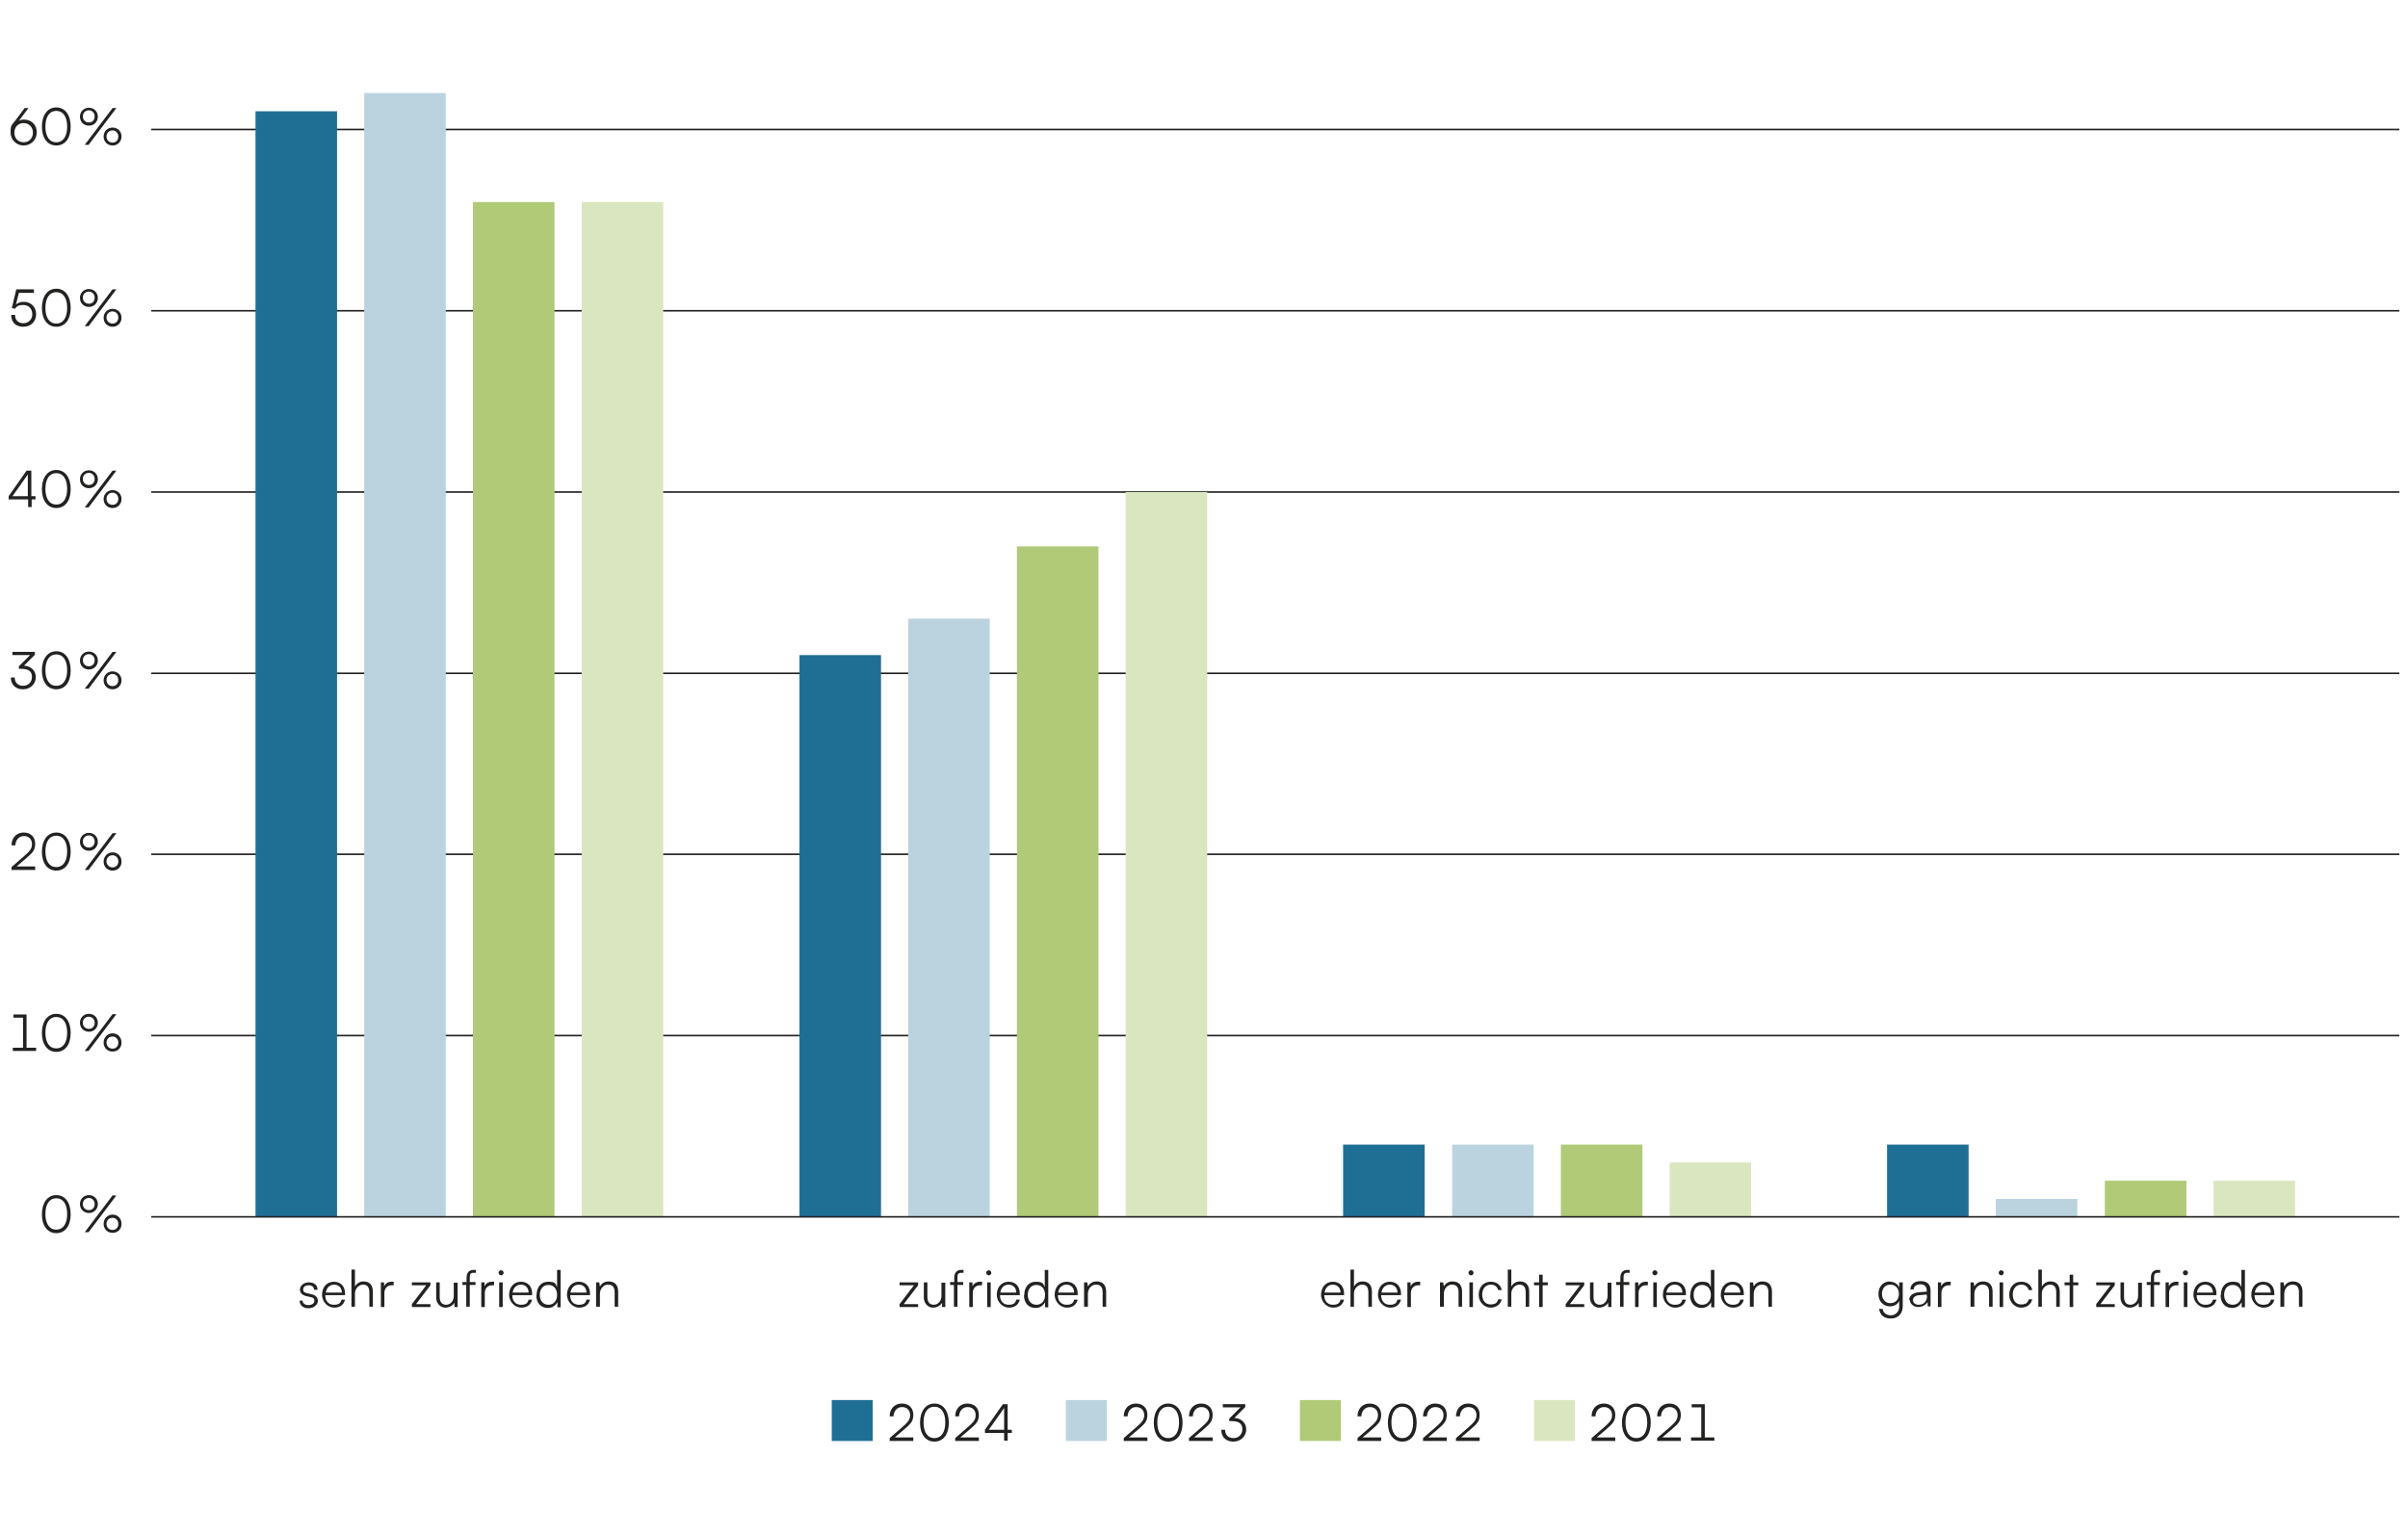 <?xml version="1.0" encoding="UTF-8"?>
<svg xmlns="http://www.w3.org/2000/svg" version="1.1" viewBox="0 0 753 480">
  <defs>
    <style>
      .cls-1 {
        fill: none;
        stroke: #222221;
        stroke-width: .5px;
      }

      .cls-2 {
        fill: #1f6f95;
      }

      .cls-3 {
        fill: #bbd3df;
      }

      .cls-4 {
        fill: #dae6bf;
      }

      .cls-5 {
        fill: #222221;
      }

      .cls-6 {
        fill: #b0ca78;
      }
    </style>
  </defs>
  <g>
    <g id="Ebene_1">
      <g id="Ebene_1-2" data-name="Ebene_1">
        <g>
          <line class="cls-1" x1="47.3" y1="97.2" x2="750.3" y2="97.2"></line>
          <line class="cls-1" x1="47.3" y1="40.5" x2="750.3" y2="40.5"></line>
          <line class="cls-1" x1="47.3" y1="153.9" x2="750.3" y2="153.9"></line>
          <line class="cls-1" x1="47.3" y1="210.6" x2="750.3" y2="210.6"></line>
          <line class="cls-1" x1="47.3" y1="267.2" x2="750.3" y2="267.2"></line>
          <line class="cls-1" x1="47.3" y1="323.9" x2="750.3" y2="323.9"></line>
          <rect class="cls-4" x="181.9" y="63.2" width="25.5" height="317.5"></rect>
          <rect class="cls-4" x="352" y="153.9" width="25.5" height="226.8"></rect>
          <rect class="cls-4" x="522.1" y="363.6" width="25.5" height="17"></rect>
          <rect class="cls-4" x="692.2" y="369.3" width="25.5" height="11.3"></rect>
          <rect class="cls-6" x="147.9" y="63.2" width="25.5" height="317.5"></rect>
          <rect class="cls-3" x="113.9" y="29.1" width="25.5" height="351.5"></rect>
          <rect class="cls-2" x="79.9" y="34.8" width="25.5" height="345.8"></rect>
          <rect class="cls-6" x="318" y="170.9" width="25.5" height="209.8"></rect>
          <rect class="cls-3" x="284" y="193.5" width="25.5" height="187.1"></rect>
          <rect class="cls-2" x="250" y="204.9" width="25.5" height="175.7"></rect>
          <rect class="cls-6" x="488.1" y="358" width="25.5" height="22.7"></rect>
          <rect class="cls-3" x="454.1" y="358" width="25.5" height="22.7"></rect>
          <rect class="cls-2" x="420" y="358" width="25.5" height="22.7"></rect>
          <rect class="cls-6" x="658.2" y="369.3" width="25.5" height="11.3"></rect>
          <rect class="cls-3" x="624.1" y="375" width="25.5" height="5.7"></rect>
          <rect class="cls-2" x="590.1" y="358" width="25.5" height="22.7"></rect>
          <g>
            <path class="cls-5" d="M94.6,406.7c0,.9.7,1.5,1.8,1.5s1.9-.5,1.9-1.3-.3-1-1.2-1.2l-1.3-.3c-1.3-.3-2-1-2-2.1s1.1-2.2,2.8-2.2,2.7.9,2.7,2.3h-1.1c0-.9-.7-1.4-1.7-1.4s-1.7.5-1.7,1.3.4,1,1.3,1.2l1.3.3c1.3.3,2,1,2,2.1s-1.2,2.3-2.9,2.3-2.8-.9-2.8-2.4h1.1-.2Z"></path>
            <path class="cls-5" d="M100.7,405c0-2.4,1.5-4.1,3.7-4.1s3.5,1.5,3.5,3.7v.5h-6.2c0,1.9,1.1,3,2.7,3s2.1-.5,2.4-1.6h1.1c-.4,1.6-1.6,2.5-3.4,2.5s-3.8-1.6-3.8-4.1h0ZM101.9,404.3h5c0-1.5-1-2.5-2.4-2.5s-2.4,1-2.6,2.5Z"></path>
            <path class="cls-5" d="M109.9,408.8v-11.7h1.1v5.3c.5-.9,1.4-1.6,2.7-1.6,2,0,2.9,1.3,2.9,3.2v4.7h-1.1v-4.5c0-1.8-.8-2.4-2-2.4s-2.5,1.2-2.5,2.7v4.2h-1.1Z"></path>
            <path class="cls-5" d="M123.1,402h-.6c-1.4,0-2.3,1-2.3,2.4v4.4h-1.1v-7.7h1v1.2c.4-.8,1.2-1.4,2.3-1.4s.4,0,.7,0v1h0Z"></path>
            <path class="cls-5" d="M128.8,408.8v-.9l4.5-5.9h-4.5v-.9h5.8v.9l-4.5,5.9h4.5v.9h-5.8Z"></path>
            <path class="cls-5" d="M143.1,401.1v7.7h-1v-1.3c-.6.9-1.6,1.5-2.9,1.5s-2.8-1.2-2.8-3.1v-4.8h1.1v4.5c0,1.8.8,2.5,2,2.5s2.4-1,2.4-2.8v-4.1h1.2Z"></path>
            <path class="cls-5" d="M145.9,401.1v-1.5c0-1.7,1-2.4,2.1-2.4s.6,0,.8,0v.9h-.7c-1,0-1.2.5-1.2,1.4v1.5h1.8v.9h-1.8v6.8h-1.1v-6.8h-1.2v-.9h1.3Z"></path>
            <path class="cls-5" d="M154.5,402h-.6c-1.4,0-2.3,1-2.3,2.4v4.4h-1.1v-7.7h1v1.2c.4-.8,1.2-1.4,2.3-1.4s.4,0,.7,0v1h0Z"></path>
            <path class="cls-5" d="M155.9,398.1c0-.4.4-.8.8-.8s.8.4.8.8-.4.8-.8.8-.8-.4-.8-.8ZM156.1,401.1h1.1v7.7h-1.1v-7.7Z"></path>
            <path class="cls-5" d="M159.2,405c0-2.4,1.5-4.1,3.7-4.1s3.5,1.5,3.5,3.7v.5h-6.2c0,1.9,1.1,3,2.7,3s2.1-.5,2.4-1.6h1.1c-.4,1.6-1.6,2.5-3.4,2.5s-3.8-1.6-3.8-4.1h0ZM160.3,404.3h5c0-1.5-1-2.5-2.4-2.5s-2.4,1-2.6,2.5Z"></path>
            <path class="cls-5" d="M167.8,405c0-2.3,1.3-4.1,3.6-4.1s2.3.6,2.8,1.7v-5.4h1.1v11.7h-1v-1.6c-.7,1.2-1.7,1.8-3,1.8-2.3,0-3.6-1.7-3.6-4h0ZM174.2,405c0-1.8-1-3.1-2.7-3.1s-2.7,1.3-2.7,3.1,1,3.1,2.7,3.1,2.7-1.3,2.7-3.1Z"></path>
            <path class="cls-5" d="M177.3,405c0-2.4,1.5-4.1,3.7-4.1s3.5,1.5,3.5,3.7v.5h-6.2c0,1.9,1.1,3,2.7,3s2.1-.5,2.4-1.6h1.1c-.4,1.6-1.6,2.5-3.4,2.5s-3.8-1.6-3.8-4.1h0ZM178.4,404.3h5c0-1.5-1-2.5-2.4-2.5s-2.4,1-2.6,2.5Z"></path>
            <path class="cls-5" d="M186.4,408.8v-7.7h1l.2,1.3c.5-1,1.5-1.6,2.7-1.6,2.1,0,3,1.3,3,3.2v4.7h-1.1v-4.5c0-1.8-.8-2.4-2.1-2.4s-2.5,1.2-2.5,2.9v4h-1.2Z"></path>
          </g>
          <g>
            <path class="cls-5" d="M281.3,408.8v-.9l4.5-5.9h-4.5v-.9h5.8v.9l-4.5,5.9h4.5v.9h-5.8Z"></path>
            <path class="cls-5" d="M295.6,401.1v7.7h-1v-1.3c-.6.9-1.6,1.5-2.9,1.5s-2.8-1.2-2.8-3.1v-4.8h1.1v4.5c0,1.8.8,2.5,2,2.5s2.4-1,2.4-2.8v-4.1h1.2Z"></path>
            <path class="cls-5" d="M298.4,401.1v-1.5c0-1.7,1-2.4,2.1-2.4s.6,0,.8,0v.9h-.7c-1,0-1.2.5-1.2,1.4v1.5h1.8v.9h-1.8v6.8h-1.1v-6.8h-1.2v-.9h1.3Z"></path>
            <path class="cls-5" d="M307.1,402h-.6c-1.4,0-2.3,1-2.3,2.4v4.4h-1.1v-7.7h1v1.2c.4-.8,1.2-1.4,2.3-1.4s.4,0,.7,0v1h0Z"></path>
            <path class="cls-5" d="M308.4,398.1c0-.4.4-.8.8-.8s.8.4.8.8-.4.8-.8.8-.8-.4-.8-.8ZM308.7,401.1h1.1v7.7h-1.1v-7.7Z"></path>
            <path class="cls-5" d="M311.7,405c0-2.4,1.5-4.1,3.7-4.1s3.5,1.5,3.5,3.7v.5h-6.2c0,1.9,1.1,3,2.7,3s2.1-.5,2.4-1.6h1.1c-.4,1.6-1.6,2.5-3.4,2.5s-3.8-1.6-3.8-4.1h0ZM312.8,404.3h5c0-1.5-1-2.5-2.4-2.5s-2.4,1-2.6,2.5Z"></path>
            <path class="cls-5" d="M320.3,405c0-2.3,1.3-4.1,3.6-4.1s2.3.6,2.8,1.7v-5.4h1.1v11.7h-1v-1.6c-.7,1.2-1.7,1.8-3,1.8-2.3,0-3.6-1.7-3.6-4h.1ZM326.8,405c0-1.8-1-3.1-2.7-3.1s-2.7,1.3-2.7,3.1,1,3.1,2.7,3.1,2.7-1.3,2.7-3.1Z"></path>
            <path class="cls-5" d="M329.8,405c0-2.4,1.5-4.1,3.7-4.1s3.5,1.5,3.5,3.7v.5h-6.2c0,1.9,1.1,3,2.7,3s2.1-.5,2.4-1.6h1.1c-.4,1.6-1.6,2.5-3.4,2.5s-3.8-1.6-3.8-4.1h0ZM330.9,404.3h5c0-1.5-1-2.5-2.4-2.5s-2.4,1-2.6,2.5Z"></path>
            <path class="cls-5" d="M339,408.8v-7.7h1l.2,1.3c.5-1,1.5-1.6,2.7-1.6,2.1,0,3,1.3,3,3.2v4.7h-1.1v-4.5c0-1.8-.8-2.4-2.1-2.4s-2.5,1.2-2.5,2.9v4h-1.2Z"></path>
          </g>
          <g>
            <path class="cls-5" d="M413.1,405c0-2.4,1.5-4.1,3.7-4.1s3.5,1.5,3.5,3.7v.5h-6.2c0,1.9,1.1,3,2.7,3s2.1-.5,2.4-1.6h1.1c-.4,1.6-1.6,2.5-3.4,2.5s-3.8-1.6-3.8-4.1h0ZM414.2,404.3h5c0-1.5-1-2.5-2.4-2.5s-2.4,1-2.6,2.5Z"></path>
            <path class="cls-5" d="M422.3,408.8v-11.7h1.1v5.3c.5-.9,1.4-1.6,2.7-1.6,2,0,2.9,1.3,2.9,3.2v4.7h-1.1v-4.5c0-1.8-.8-2.4-2-2.4s-2.5,1.2-2.5,2.7v4.2h-1.1Z"></path>
            <path class="cls-5" d="M430.9,405c0-2.4,1.5-4.1,3.7-4.1s3.5,1.5,3.5,3.7v.5h-6.2c0,1.9,1.1,3,2.7,3s2.1-.5,2.4-1.6h1.1c-.4,1.6-1.6,2.5-3.4,2.5s-3.8-1.6-3.8-4.1h0ZM432,404.3h5c0-1.5-1-2.5-2.4-2.5s-2.4,1-2.6,2.5Z"></path>
            <path class="cls-5" d="M444.1,402h-.6c-1.4,0-2.3,1-2.3,2.4v4.4h-1.1v-7.7h1v1.2c.4-.8,1.2-1.4,2.3-1.4s.4,0,.7,0v1h0Z"></path>
            <path class="cls-5" d="M450.3,408.8v-7.7h1l.2,1.3c.5-1,1.5-1.6,2.7-1.6,2.1,0,3,1.3,3,3.2v4.7h-1.1v-4.5c0-1.8-.8-2.4-2.1-2.4s-2.5,1.2-2.5,2.9v4h-1.2Z"></path>
            <path class="cls-5" d="M459.2,398.1c0-.4.4-.8.8-.8s.8.4.8.8-.4.8-.8.8-.8-.4-.8-.8ZM459.5,401.1h1.1v7.7h-1.1v-7.7Z"></path>
            <path class="cls-5" d="M466.2,400.9c1.8,0,3.1,1,3.4,2.6h-1.1c-.3-1.1-1.2-1.7-2.3-1.7-1.6,0-2.7,1.2-2.7,3.1s1,3.1,2.6,3.1,2.1-.6,2.4-1.6h1.1c-.4,1.6-1.7,2.6-3.5,2.6s-3.7-1.6-3.7-4,1.5-4.1,3.7-4.1h.1Z"></path>
            <path class="cls-5" d="M471.5,408.8v-11.7h1.1v5.3c.5-.9,1.4-1.6,2.7-1.6,2,0,2.9,1.3,2.9,3.2v4.7h-1.1v-4.5c0-1.8-.8-2.4-2-2.4s-2.5,1.2-2.5,2.7v4.2h-1.1Z"></path>
            <path class="cls-5" d="M481.3,408.8v-6.8h-1.6v-.9h1.6v-2.4h1.1v2.4h1.6v.9h-1.6v6.8h-1.1Z"></path>
            <path class="cls-5" d="M489.6,408.8v-.9l4.5-5.9h-4.5v-.9h5.8v.9l-4.5,5.9h4.5v.9h-5.8Z"></path>
            <path class="cls-5" d="M503.9,401.1v7.7h-1v-1.3c-.6.9-1.6,1.5-2.9,1.5s-2.8-1.2-2.8-3.1v-4.8h1.1v4.5c0,1.8.8,2.5,2,2.5s2.4-1,2.4-2.8v-4.1h1.2Z"></path>
            <path class="cls-5" d="M506.7,401.1v-1.5c0-1.7,1-2.4,2.1-2.4s.6,0,.8,0v.9h-.7c-1,0-1.2.5-1.2,1.4v1.5h1.8v.9h-1.8v6.8h-1.1v-6.8h-1.2v-.9h1.3Z"></path>
            <path class="cls-5" d="M515.3,402h-.6c-1.4,0-2.3,1-2.3,2.4v4.4h-1.1v-7.7h1v1.2c.4-.8,1.2-1.4,2.3-1.4s.4,0,.7,0v1h0Z"></path>
            <path class="cls-5" d="M516.7,398.1c0-.4.4-.8.8-.8s.8.4.8.8-.4.8-.8.8-.8-.4-.8-.8ZM517,401.1h1.1v7.7h-1.1v-7.7Z"></path>
            <path class="cls-5" d="M520,405c0-2.4,1.5-4.1,3.7-4.1s3.5,1.5,3.5,3.7v.5h-6.2c0,1.9,1.1,3,2.7,3s2.1-.5,2.4-1.6h1.1c-.4,1.6-1.6,2.5-3.4,2.5s-3.8-1.6-3.8-4.1h0ZM521.1,404.3h5c0-1.5-1-2.5-2.4-2.5s-2.4,1-2.6,2.5Z"></path>
            <path class="cls-5" d="M528.6,405c0-2.3,1.3-4.1,3.6-4.1s2.3.6,2.8,1.7v-5.4h1.1v11.7h-1v-1.6c-.7,1.2-1.7,1.8-3,1.8-2.3,0-3.6-1.7-3.6-4h.1ZM535,405c0-1.8-1-3.1-2.7-3.1s-2.7,1.3-2.7,3.1,1,3.1,2.7,3.1,2.7-1.3,2.7-3.1Z"></path>
            <path class="cls-5" d="M538.1,405c0-2.4,1.5-4.1,3.7-4.1s3.5,1.5,3.5,3.7v.5h-6.2c0,1.9,1.1,3,2.7,3s2.1-.5,2.4-1.6h1.1c-.4,1.6-1.6,2.5-3.4,2.5s-3.8-1.6-3.8-4.1h0ZM539.2,404.3h5c0-1.5-1-2.5-2.4-2.5s-2.4,1-2.6,2.5Z"></path>
            <path class="cls-5" d="M547.2,408.8v-7.7h1l.2,1.3c.5-1,1.5-1.6,2.7-1.6,2.1,0,3,1.3,3,3.2v4.7h-1.1v-4.5c0-1.8-.8-2.4-2.1-2.4s-2.5,1.2-2.5,2.9v4h-1.2Z"></path>
          </g>
          <g>
            <path class="cls-5" d="M591,400.9c1.3,0,2.4.6,2.9,1.8v-1.6h1.1v7.5c0,2.3-1.5,3.8-3.7,3.8s-3.4-1.1-3.7-3h1.1c.2,1.2,1.2,2,2.6,2s2.6-1.1,2.6-2.7v-1.8c-.5,1.1-1.6,1.7-2.9,1.7-2.2,0-3.6-1.7-3.6-3.9s1.4-3.9,3.6-3.9h0ZM591.1,407.6c1.7,0,2.7-1.2,2.7-2.9s-1-2.9-2.7-2.9-2.6,1.3-2.6,2.9,1,2.9,2.6,2.9Z"></path>
            <path class="cls-5" d="M597,406.7c0-1.4,1.1-2.3,2.9-2.5l2.6-.2v-.3c0-1.5-.9-2-2-2s-2.1.6-2.1,1.6h-1c0-1.6,1.3-2.6,3.2-2.6s3.1.9,3.1,2.9v5h-.9v-1.4c-.6,1-1.7,1.6-3,1.6s-2.6-.9-2.6-2.3l-.2.2ZM602.5,405.3v-.4l-2.3.2c-1.5.1-2,.8-2,1.6s.7,1.4,1.8,1.4c1.6,0,2.6-1.1,2.6-2.8h0Z"></path>
            <path class="cls-5" d="M610,402h-.6c-1.4,0-2.3,1-2.3,2.4v4.4h-1.1v-7.7h1v1.2c.4-.8,1.2-1.4,2.3-1.4s.4,0,.7,0v1h0Z"></path>
            <path class="cls-5" d="M616.2,408.8v-7.7h1l.2,1.3c.5-1,1.5-1.6,2.7-1.6,2.1,0,3,1.3,3,3.2v4.7h-1.1v-4.5c0-1.8-.8-2.4-2.1-2.4s-2.5,1.2-2.5,2.9v4h-1.2Z"></path>
            <path class="cls-5" d="M625,398.1c0-.4.4-.8.8-.8s.8.4.8.8-.4.8-.8.8-.8-.4-.8-.8ZM625.3,401.1h1.1v7.7h-1.1v-7.7Z"></path>
            <path class="cls-5" d="M632.1,400.9c1.8,0,3.1,1,3.4,2.6h-1.1c-.3-1.1-1.2-1.7-2.3-1.7-1.6,0-2.7,1.2-2.7,3.1s1,3.1,2.6,3.1,2.1-.6,2.4-1.6h1.1c-.4,1.6-1.7,2.6-3.5,2.6s-3.7-1.6-3.7-4,1.5-4.1,3.7-4.1h0Z"></path>
            <path class="cls-5" d="M637.4,408.8v-11.7h1.1v5.3c.5-.9,1.4-1.6,2.7-1.6,2,0,2.9,1.3,2.9,3.2v4.7h-1.1v-4.5c0-1.8-.8-2.4-2-2.4s-2.5,1.2-2.5,2.7v4.2h-1.1Z"></path>
            <path class="cls-5" d="M647.2,408.8v-6.8h-1.6v-.9h1.6v-2.4h1.1v2.4h1.6v.9h-1.6v6.8h-1.1Z"></path>
            <path class="cls-5" d="M655.5,408.8v-.9l4.5-5.9h-4.5v-.9h5.8v.9l-4.5,5.9h4.5v.9h-5.8Z"></path>
            <path class="cls-5" d="M669.8,401.1v7.7h-1v-1.3c-.6.9-1.6,1.5-2.9,1.5s-2.8-1.2-2.8-3.1v-4.8h1.1v4.5c0,1.8.8,2.5,2,2.5s2.4-1,2.4-2.8v-4.1h1.2Z"></path>
            <path class="cls-5" d="M672.6,401.1v-1.5c0-1.7,1-2.4,2.1-2.4s.6,0,.8,0v.9h-.7c-1,0-1.2.5-1.2,1.4v1.5h1.8v.9h-1.8v6.8h-1.1v-6.8h-1.2v-.9h1.3Z"></path>
            <path class="cls-5" d="M681.2,402h-.6c-1.4,0-2.3,1-2.3,2.4v4.4h-1.1v-7.7h1v1.2c.4-.8,1.2-1.4,2.3-1.4s.4,0,.7,0v1h0Z"></path>
            <path class="cls-5" d="M682.6,398.1c0-.4.4-.8.8-.8s.8.4.8.8-.4.8-.8.8-.8-.4-.8-.8ZM682.9,401.1h1.1v7.7h-1.1v-7.7Z"></path>
            <path class="cls-5" d="M685.9,405c0-2.4,1.5-4.1,3.7-4.1s3.5,1.5,3.5,3.7v.5h-6.2c0,1.9,1.1,3,2.7,3s2.1-.5,2.4-1.6h1.1c-.4,1.6-1.6,2.5-3.4,2.5s-3.8-1.6-3.8-4.1h0ZM687,404.3h5c0-1.5-1-2.5-2.4-2.5s-2.4,1-2.6,2.5Z"></path>
            <path class="cls-5" d="M694.5,405c0-2.3,1.3-4.1,3.6-4.1s2.3.6,2.8,1.7v-5.4h1.1v11.7h-1v-1.6c-.7,1.2-1.7,1.8-3,1.8-2.3,0-3.6-1.7-3.6-4h.1ZM700.9,405c0-1.8-1-3.1-2.7-3.1s-2.7,1.3-2.7,3.1,1,3.1,2.7,3.1,2.7-1.3,2.7-3.1Z"></path>
            <path class="cls-5" d="M704,405c0-2.4,1.5-4.1,3.7-4.1s3.5,1.5,3.5,3.7v.5h-6.2c0,1.9,1.1,3,2.7,3s2.1-.5,2.4-1.6h1.1c-.4,1.6-1.6,2.5-3.4,2.5s-3.8-1.6-3.8-4.1h0ZM705.1,404.3h5c0-1.5-1-2.5-2.4-2.5s-2.4,1-2.6,2.5Z"></path>
            <path class="cls-5" d="M713.1,408.8v-7.7h1l.2,1.3c.5-1,1.5-1.6,2.7-1.6,2.1,0,3,1.3,3,3.2v4.7h-1.1v-4.5c0-1.8-.8-2.4-2.1-2.4s-2.5,1.2-2.5,2.9v4h-1.2Z"></path>
          </g>
          <rect class="cls-2" x="260.1" y="437.9" width="12.8" height="12.8"></rect>
          <path class="cls-5" d="M278.2,450.7v-.9l3.7-3.2c2.1-1.8,2.7-2.6,2.7-4s-.9-2.5-2.5-2.5-2.6,1.2-2.7,2.9h-1.2c0-2.4,1.6-4,3.8-4s3.6,1.4,3.6,3.5-.8,2.8-3.1,4.8l-2.7,2.3h5.8v1.1h-7.5.1ZM292.2,439c2.8,0,4.5,2.4,4.5,6s-1.7,5.9-4.5,5.9-4.5-2.4-4.5-5.9,1.7-6,4.5-6ZM292.2,449.8c2.2,0,3.4-1.9,3.4-4.9s-1.2-4.9-3.4-4.9-3.4,1.9-3.4,4.9,1.2,4.9,3.4,4.9ZM298.7,450.7v-.9l3.7-3.2c2.1-1.8,2.7-2.6,2.7-4s-.9-2.5-2.5-2.5-2.6,1.2-2.7,2.9h-1.2c0-2.4,1.6-4,3.8-4s3.6,1.4,3.6,3.5-.8,2.8-3.1,4.8l-2.7,2.3h5.8v1.1h-7.5.1ZM315.1,448.2v2.4h-1.1v-2.4h-6v-1l5.6-8h1.5v8h1.3v1h-1.3ZM314,447.2v-6.8l-4.8,6.8h4.8Z"></path>
          <rect class="cls-3" x="333.3" y="437.9" width="12.8" height="12.8"></rect>
          <path class="cls-5" d="M351.4,450.7v-.9l3.7-3.2c2.1-1.8,2.7-2.6,2.7-4s-.9-2.5-2.5-2.5-2.6,1.2-2.7,2.9h-1.2c0-2.4,1.6-4,3.8-4s3.6,1.4,3.6,3.5-.8,2.8-3.1,4.8l-2.7,2.3h5.8v1.1h-7.5.1ZM365.3,439c2.8,0,4.5,2.4,4.5,6s-1.7,5.9-4.5,5.9-4.5-2.4-4.5-5.9,1.7-6,4.5-6ZM365.3,449.8c2.2,0,3.4-1.9,3.4-4.9s-1.2-4.9-3.4-4.9-3.4,1.9-3.4,4.9,1.2,4.9,3.4,4.9ZM371.8,450.7v-.9l3.7-3.2c2.1-1.8,2.7-2.6,2.7-4s-.9-2.5-2.5-2.5-2.6,1.2-2.7,2.9h-1.2c0-2.4,1.6-4,3.8-4s3.6,1.4,3.6,3.5-.8,2.8-3.1,4.8l-2.7,2.3h5.8v1.1h-7.5.1ZM384.4,444.5v-.8l3.5-3.5h-5.5v-1h7v.9l-3.4,3.4c2.1.1,3.7,1.5,3.7,3.6s-1.7,3.8-4,3.8-3.8-1.4-3.8-3.7h1.2c0,1.6,1,2.6,2.6,2.6s2.8-1.1,2.8-2.8-1.1-2.5-3.2-2.5h-.9Z"></path>
          <rect class="cls-6" x="406.5" y="437.9" width="12.8" height="12.8"></rect>
          <path class="cls-5" d="M424.5,450.7v-.9l3.7-3.2c2.1-1.8,2.7-2.6,2.7-4s-.9-2.5-2.5-2.5-2.6,1.2-2.7,2.9h-1.2c0-2.4,1.6-4,3.8-4s3.6,1.4,3.6,3.5-.8,2.8-3.1,4.8l-2.7,2.3h5.8v1.1h-7.5.1ZM438.5,439c2.8,0,4.5,2.4,4.5,6s-1.7,5.9-4.5,5.9-4.5-2.4-4.5-5.9,1.7-6,4.5-6ZM438.5,449.8c2.2,0,3.4-1.9,3.4-4.9s-1.2-4.9-3.4-4.9-3.4,1.9-3.4,4.9,1.2,4.9,3.4,4.9ZM445,450.7v-.9l3.7-3.2c2.1-1.8,2.7-2.6,2.7-4s-.9-2.5-2.5-2.5-2.6,1.2-2.7,2.9h-1.2c0-2.4,1.6-4,3.8-4s3.6,1.4,3.6,3.5-.8,2.8-3.1,4.8l-2.7,2.3h5.8v1.1h-7.5.1ZM455.3,450.7v-.9l3.7-3.2c2.1-1.8,2.7-2.6,2.7-4s-.9-2.5-2.5-2.5-2.6,1.2-2.7,2.9h-1.2c0-2.4,1.6-4,3.8-4s3.6,1.4,3.6,3.5-.8,2.8-3.1,4.8l-2.7,2.3h5.8v1.1h-7.5.1Z"></path>
          <rect class="cls-4" x="479.7" y="437.9" width="12.8" height="12.8"></rect>
          <path class="cls-5" d="M497.7,450.7v-.9l3.7-3.2c2.1-1.8,2.7-2.6,2.7-4s-.9-2.5-2.5-2.5-2.6,1.2-2.7,2.9h-1.2c0-2.4,1.6-4,3.8-4s3.6,1.4,3.6,3.5-.8,2.8-3.1,4.8l-2.7,2.3h5.8v1.1h-7.5.1ZM511.7,439c2.8,0,4.5,2.4,4.5,6s-1.7,5.9-4.5,5.9-4.5-2.4-4.5-5.9,1.7-6,4.5-6ZM511.7,449.8c2.2,0,3.4-1.9,3.4-4.9s-1.2-4.9-3.4-4.9-3.4,1.9-3.4,4.9,1.2,4.9,3.4,4.9ZM518.2,450.7v-.9l3.7-3.2c2.1-1.8,2.7-2.6,2.7-4s-.9-2.5-2.5-2.5-2.6,1.2-2.7,2.9h-1.2c0-2.4,1.6-4,3.8-4s3.6,1.4,3.6,3.5-.8,2.8-3.1,4.8l-2.7,2.3h5.8v1.1h-7.5.1ZM532,440.2h-3v-1h4.1v10.4h3v1h-7.3v-1h3.2v-9.4Z"></path>
          <line class="cls-1" x1="47.3" y1="380.6" x2="750.3" y2="380.6"></line>
          <path class="cls-5" d="M7.6,33.8h1.3l-3,4c.5-.3,1-.4,1.6-.4,2.4,0,4,1.7,4,4s-1.8,4.1-4.1,4.1-4.1-1.8-4.1-4.1.4-2.3,1.5-3.7l2.9-3.9h-.1ZM7.4,44.5c1.7,0,2.9-1.3,2.9-3s-1.2-3-2.9-3-2.9,1.2-2.9,3,1.2,3,2.9,3ZM17.6,33.6c2.8,0,4.5,2.4,4.5,6s-1.7,5.9-4.5,5.9-4.5-2.4-4.5-5.9,1.7-6,4.5-6ZM17.6,44.5c2.2,0,3.4-1.9,3.4-4.9s-1.2-4.9-3.4-4.9-3.4,1.9-3.4,4.9,1.2,4.9,3.4,4.9Z"></path>
          <path class="cls-5" d="M27.8,39.3c-1.6,0-2.8-1.2-2.8-2.8s1.2-2.8,2.8-2.8,2.8,1.2,2.8,2.8-1.2,2.8-2.8,2.8ZM27.8,34.5c-1.1,0-1.9.8-1.9,1.9s.8,1.9,1.9,1.9,1.8-.8,1.8-1.9-.8-1.9-1.8-1.9ZM27.7,45.3h-1.2l8.7-11.5h1.2l-8.7,11.5ZM35.2,45.5c-1.6,0-2.8-1.2-2.8-2.8s1.2-2.8,2.8-2.8,2.8,1.2,2.8,2.8-1.2,2.8-2.8,2.8ZM35.2,40.8c-1.1,0-1.9.8-1.9,1.9s.8,1.9,1.9,1.9,1.8-.8,1.8-1.9-.8-1.9-1.8-1.9Z"></path>
          <path class="cls-5" d="M3.5,98.5h1.2c0,1.6,1,2.6,2.6,2.6s2.8-1.2,2.8-2.8-1-2.9-2.8-2.9-2,.5-2.7,1.2l-.9-.3,1.4-5.8h5.5v1.1h-4.7l-.9,3.6c.6-.5,1.5-.8,2.4-.8,2.4,0,3.9,1.7,3.9,3.9s-1.6,3.9-4,3.9-3.8-1.4-3.8-3.7ZM17.6,90.3c2.8,0,4.5,2.4,4.5,6s-1.7,5.9-4.5,5.9-4.5-2.4-4.5-5.9,1.7-6,4.5-6ZM17.6,101.2c2.2,0,3.4-1.9,3.4-4.9s-1.2-4.9-3.4-4.9-3.4,1.9-3.4,4.9,1.2,4.9,3.4,4.9Z"></path>
          <path class="cls-5" d="M27.8,96c-1.6,0-2.8-1.2-2.8-2.8s1.2-2.8,2.8-2.8,2.8,1.2,2.8,2.8-1.2,2.8-2.8,2.8ZM27.8,91.2c-1.1,0-1.9.8-1.9,1.9s.8,1.9,1.9,1.9,1.8-.8,1.8-1.9-.8-1.9-1.8-1.9ZM27.7,102h-1.2l8.7-11.5h1.2l-8.7,11.5ZM35.2,102.2c-1.6,0-2.8-1.2-2.8-2.8s1.2-2.8,2.8-2.8,2.8,1.2,2.8,2.8-1.2,2.8-2.8,2.8ZM35.2,97.4c-1.1,0-1.9.8-1.9,1.9s.8,1.9,1.9,1.9,1.8-.8,1.8-1.9-.8-1.9-1.8-1.9Z"></path>
          <path class="cls-5" d="M9.9,156.2v2.4h-1.1v-2.4H2.7v-1l5.6-8h1.5v8h1.3v1h-1.3,0ZM8.7,155.2v-6.8l-4.8,6.8h4.8ZM17.6,147c2.8,0,4.5,2.4,4.5,6s-1.7,5.9-4.5,5.9-4.5-2.4-4.5-5.9,1.7-6,4.5-6ZM17.6,157.8c2.2,0,3.4-1.9,3.4-4.9s-1.2-4.9-3.4-4.9-3.4,1.9-3.4,4.9,1.2,4.9,3.4,4.9Z"></path>
          <path class="cls-5" d="M27.8,152.7c-1.6,0-2.8-1.2-2.8-2.8s1.2-2.8,2.8-2.8,2.8,1.2,2.8,2.8-1.2,2.8-2.8,2.8ZM27.8,147.9c-1.1,0-1.9.8-1.9,1.9s.8,1.9,1.9,1.9,1.8-.8,1.8-1.9-.8-1.9-1.8-1.9ZM27.7,158.7h-1.2l8.7-11.5h1.2l-8.7,11.5ZM35.2,158.9c-1.6,0-2.8-1.2-2.8-2.8s1.2-2.8,2.8-2.8,2.8,1.2,2.8,2.8-1.2,2.8-2.8,2.8ZM35.2,154.1c-1.1,0-1.9.8-1.9,1.9s.8,1.9,1.9,1.9,1.8-.8,1.8-1.9-.8-1.9-1.8-1.9Z"></path>
          <path class="cls-5" d="M5.9,209.2v-.8l3.5-3.5H3.9v-1h7v.9l-3.4,3.4c2.1.1,3.7,1.5,3.7,3.6s-1.7,3.8-4,3.8-3.8-1.4-3.8-3.7h1.2c0,1.6,1,2.6,2.6,2.6s2.8-1.1,2.8-2.8-1.1-2.5-3.2-2.5c0,0-.9,0-.9,0ZM17.6,203.7c2.8,0,4.5,2.4,4.5,6s-1.7,5.9-4.5,5.9-4.5-2.4-4.5-5.9,1.7-6,4.5-6ZM17.6,214.5c2.2,0,3.4-1.9,3.4-4.9s-1.2-4.9-3.4-4.9-3.4,1.9-3.4,4.9,1.2,4.9,3.4,4.9Z"></path>
          <path class="cls-5" d="M27.8,209.4c-1.6,0-2.8-1.2-2.8-2.8s1.2-2.8,2.8-2.8,2.8,1.2,2.8,2.8-1.2,2.8-2.8,2.8ZM27.8,204.6c-1.1,0-1.9.8-1.9,1.9s.8,1.9,1.9,1.9,1.8-.8,1.8-1.9-.8-1.9-1.8-1.9ZM27.7,215.4h-1.2l8.7-11.5h1.2l-8.7,11.5ZM35.2,215.6c-1.6,0-2.8-1.2-2.8-2.8s1.2-2.8,2.8-2.8,2.8,1.2,2.8,2.8-1.2,2.8-2.8,2.8ZM35.2,210.8c-1.1,0-1.9.8-1.9,1.9s.8,1.9,1.9,1.9,1.8-.8,1.8-1.9-.8-1.9-1.8-1.9Z"></path>
          <path class="cls-5" d="M3.6,272.1v-.9l3.7-3.2c2.1-1.8,2.7-2.6,2.7-4s-.9-2.5-2.5-2.5-2.6,1.2-2.7,2.9h-1.2c0-2.4,1.6-4,3.8-4s3.6,1.4,3.6,3.5-.8,2.8-3.1,4.8l-2.7,2.3h5.8v1.1H3.5h0ZM17.6,260.4c2.8,0,4.5,2.4,4.5,6s-1.7,5.9-4.5,5.9-4.5-2.4-4.5-5.9,1.7-6,4.5-6ZM17.6,271.2c2.2,0,3.4-1.9,3.4-4.9s-1.2-4.9-3.4-4.9-3.4,1.9-3.4,4.9,1.2,4.9,3.4,4.9Z"></path>
          <path class="cls-5" d="M27.8,266.1c-1.6,0-2.8-1.2-2.8-2.8s1.2-2.8,2.8-2.8,2.8,1.2,2.8,2.8-1.2,2.8-2.8,2.8ZM27.8,261.3c-1.1,0-1.9.8-1.9,1.9s.8,1.9,1.9,1.9,1.8-.8,1.8-1.9-.8-1.9-1.8-1.9ZM27.7,272.1h-1.2l8.7-11.5h1.2l-8.7,11.5ZM35.2,272.3c-1.6,0-2.8-1.2-2.8-2.8s1.2-2.9,2.8-2.9,2.8,1.2,2.8,2.9-1.2,2.8-2.8,2.8ZM35.2,267.5c-1.1,0-1.9.8-1.9,1.9s.8,1.9,1.9,1.9,1.8-.8,1.8-1.9-.8-1.9-1.8-1.9Z"></path>
          <path class="cls-5" d="M7.2,318.3h-3v-1h4.1v10.4h3v1h-7.3v-1h3.2v-9.4h0ZM17.6,317.1c2.8,0,4.5,2.4,4.5,6s-1.7,5.9-4.5,5.9-4.5-2.4-4.5-5.9,1.7-6,4.5-6ZM17.6,327.9c2.2,0,3.4-1.9,3.4-4.9s-1.2-4.9-3.4-4.9-3.4,1.9-3.4,4.9,1.2,4.9,3.4,4.9Z"></path>
          <path class="cls-5" d="M27.8,322.7c-1.6,0-2.8-1.2-2.8-2.8s1.2-2.8,2.8-2.8,2.8,1.2,2.8,2.8-1.2,2.8-2.8,2.8ZM27.8,318c-1.1,0-1.9.8-1.9,1.9s.8,1.9,1.9,1.9,1.8-.8,1.8-1.9-.8-1.9-1.8-1.9ZM27.7,328.7h-1.2l8.7-11.5h1.2l-8.7,11.5ZM35.2,328.9c-1.6,0-2.8-1.2-2.8-2.8s1.2-2.9,2.8-2.9,2.8,1.2,2.8,2.9-1.2,2.8-2.8,2.8ZM35.2,324.2c-1.1,0-1.9.8-1.9,1.9s.8,1.9,1.9,1.9,1.8-.8,1.8-1.9-.8-1.9-1.8-1.9Z"></path>
          <path class="cls-5" d="M17.6,373.8c2.8,0,4.5,2.4,4.5,6s-1.7,5.9-4.5,5.9-4.5-2.4-4.5-5.9,1.7-6,4.5-6ZM17.6,384.6c2.2,0,3.4-1.9,3.4-4.9s-1.2-4.9-3.4-4.9-3.4,1.9-3.4,4.9,1.2,4.9,3.4,4.9Z"></path>
          <path class="cls-5" d="M27.8,379.4c-1.6,0-2.8-1.2-2.8-2.8s1.2-2.8,2.8-2.8,2.8,1.2,2.8,2.8-1.2,2.8-2.8,2.8ZM27.8,374.7c-1.1,0-1.9.8-1.9,1.9s.8,1.9,1.9,1.9,1.8-.8,1.8-1.9-.8-1.9-1.8-1.9ZM27.7,385.4h-1.2l8.7-11.5h1.2l-8.7,11.5ZM35.2,385.6c-1.6,0-2.8-1.2-2.8-2.8s1.2-2.9,2.8-2.9,2.8,1.2,2.8,2.9-1.2,2.8-2.8,2.8ZM35.2,380.9c-1.1,0-1.9.8-1.9,1.9s.8,1.9,1.9,1.9,1.8-.8,1.8-1.9-.8-1.9-1.8-1.9Z"></path>
        </g>
      </g>
    </g>
  </g>
</svg>

